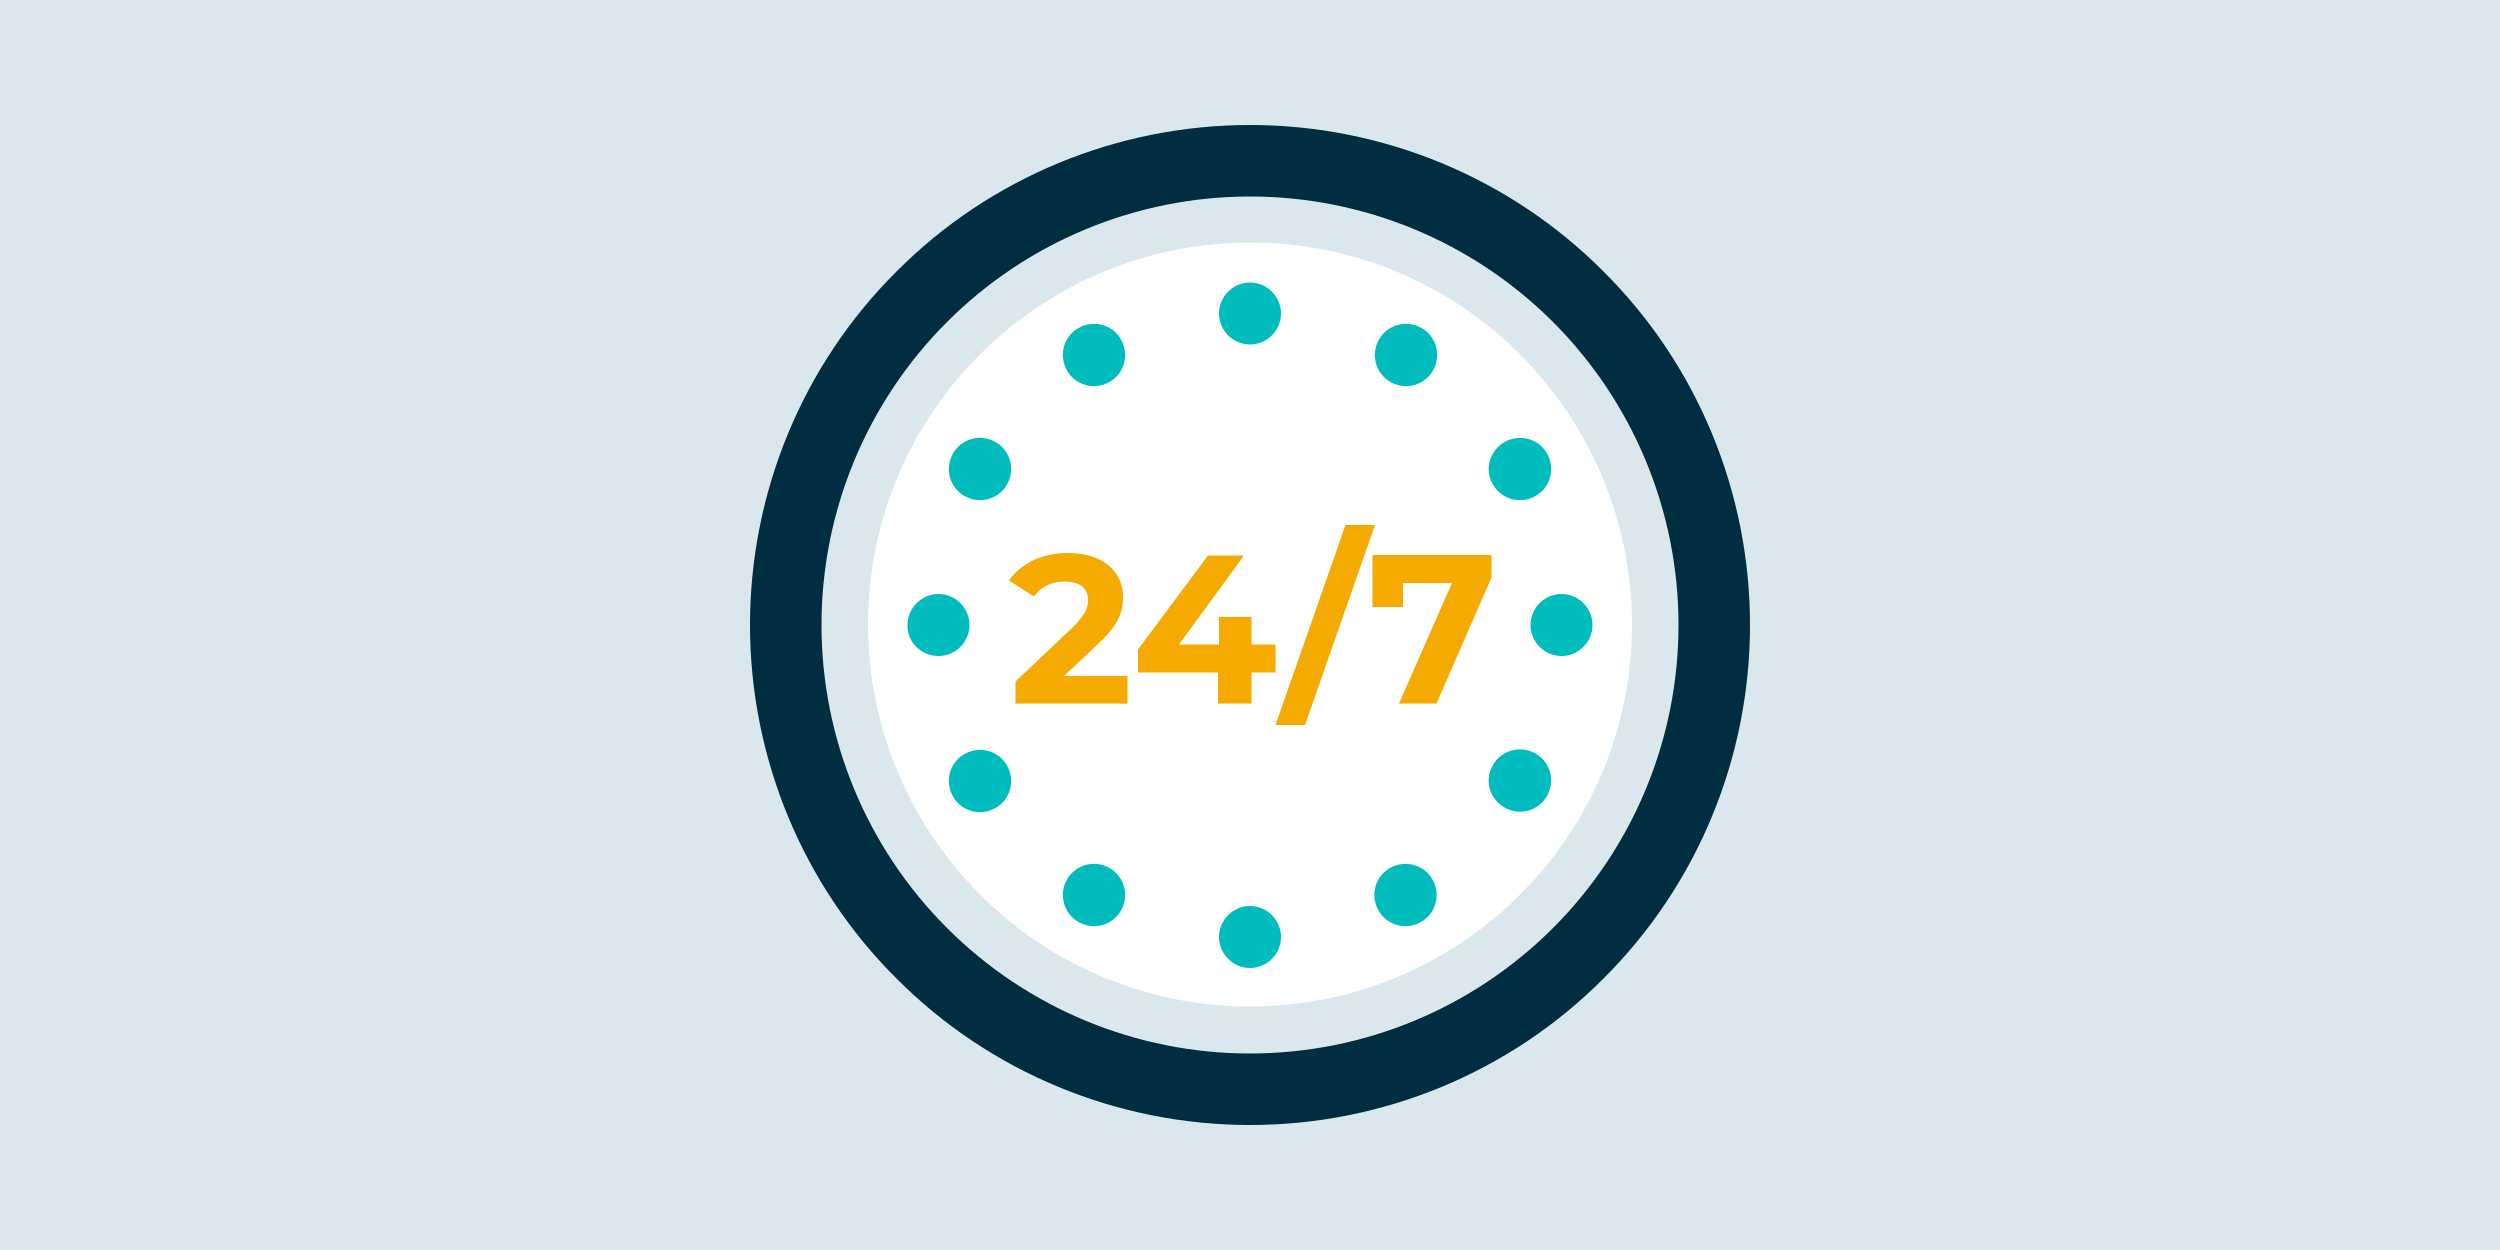 <?xml version="1.0" encoding="UTF-8"?> <svg xmlns="http://www.w3.org/2000/svg" xmlns:xlink="http://www.w3.org/1999/xlink" xmlns:v="https://vecta.io/nano" viewBox="0 0 500 250"><path d="M-10-10h520v270H-10z" fill="#dae8ed"></path><path d="M250 201.3c-20.2 0-39.7-8-54-22.4-14.3-14.3-22.4-33.7-22.4-54s8-39.7 22.4-54c14.3-14.3 33.7-22.4 54-22.4s39.7 8 54 22.4c14.3 14.3 22.4 33.7 22.4 54s-8 39.7-22.4 54c-14.3 14.4-33.8 22.4-54 22.4z" fill="#fff"></path><path d="M320.7 54.3C302 35.5 276.5 25 250 25s-52 10.5-70.7 29.3C160.5 73 150 98.5 150 125s10.5 52 29.3 70.7C198 214.5 223.5 225 250 225s52-10.5 70.7-29.3C339.5 177 350 151.5 350 125s-10.5-52-29.3-70.7zm-10.1 131.3c-16.1 16.1-37.9 25.1-60.6 25.1s-44.5-9-60.6-25.1-25.1-37.9-25.1-60.6 9-44.5 25.1-60.6 37.9-25.1 60.6-25.1 44.5 9 60.6 25.1 25.1 37.9 25.1 60.6-9 44.5-25.1 60.6z" fill="#002d3f"></path><g fill="#00bcbc"><use xlink:href="#B"></use><use xlink:href="#B" y="124.7"></use><use xlink:href="#C"></use><use xlink:href="#C" x="62.3" y="108"></use><use xlink:href="#D"></use><path d="M298.6 153h0c1.7-3 5.5-4 8.5-2.3h0c3 1.7 4 5.5 2.3 8.5h0c-1.7 3-5.5 4-8.5 2.3h0c-3-1.7-4.1-5.5-2.3-8.5zm-110.9-21.8h0c3.4 0 6.2-2.8 6.2-6.2h0c0-3.4-2.8-6.2-6.2-6.2h0c-3.4 0-6.2 2.8-6.2 6.2h0c-.1 3.4 2.7 6.2 6.2 6.2z"></path><use xlink:href="#B" x="62.3" y="62.3"></use><use xlink:href="#C" x="-22.8" y="85.2"></use><path d="M300.9 88.4h0c3-1.7 6.8-.7 8.5 2.3h0c1.7 3 .7 6.8-2.3 8.5h0c-3 1.7-6.8.7-8.5-2.3h0c-1.8-2.9-.7-6.7 2.3-8.5zm-87.5 87.5h0c1.7-3 5.5-4 8.5-2.3h0c3 1.7 4 5.5 2.3 8.5h0c-1.7 3-5.5 4-8.5 2.3h0c-3-1.7-4-5.6-2.3-8.5z"></path><use xlink:href="#D" x="85.2" y="-22.8"></use></g><path d="M225.5 135.1v5.6h-22.4v-4.4l11.4-10.8c2.6-2.5 3.1-4 3.1-5.5 0-2.3-1.6-3.7-4.7-3.7-2.5 0-4.7 1-6.1 3l-5-3.2c2.3-3.3 6.4-5.5 11.8-5.5 6.6 0 11 3.4 11 8.8 0 2.9-.8 5.5-5 9.4l-6.8 6.4h12.7zm29.6-.6h-4.8v6.2h-6.7v-6.2h-16v-4.6l14-18.8h7.2l-13 17.8h8v-5.5h6.5v5.5h4.8v5.6zm14-29.5h5.9l-14 40h-5.9l14-40zm29.2 6.1v4.4l-11 25.2h-7.5l10.6-24.1h-9.8v4.8h-6.1V111h23.8z" fill="#f4aa00"></path><defs><path id="B" d="M250 68.9h0c3.4 0 6.2-2.8 6.2-6.2h0c0-3.4-2.8-6.2-6.2-6.2h0c-3.4 0-6.2 2.8-6.2 6.2h0c0 3.4 2.8 6.2 6.2 6.2z"></path><path id="C" d="M215.7 65.6h0c3-1.7 6.8-.7 8.5 2.3h0c1.7 3 .7 6.8-2.3 8.5h0c-3 1.7-6.8.7-8.5-2.3h0c-1.7-3-.7-6.8 2.3-8.5z"></path><path id="D" d="M190.6 90.7h0c1.7-3 5.5-4 8.5-2.3h0c3 1.7 4 5.5 2.3 8.5h0c-1.7 3-5.5 4-8.5 2.3h0c-3-1.7-4-5.5-2.3-8.5z"></path></defs></svg> 